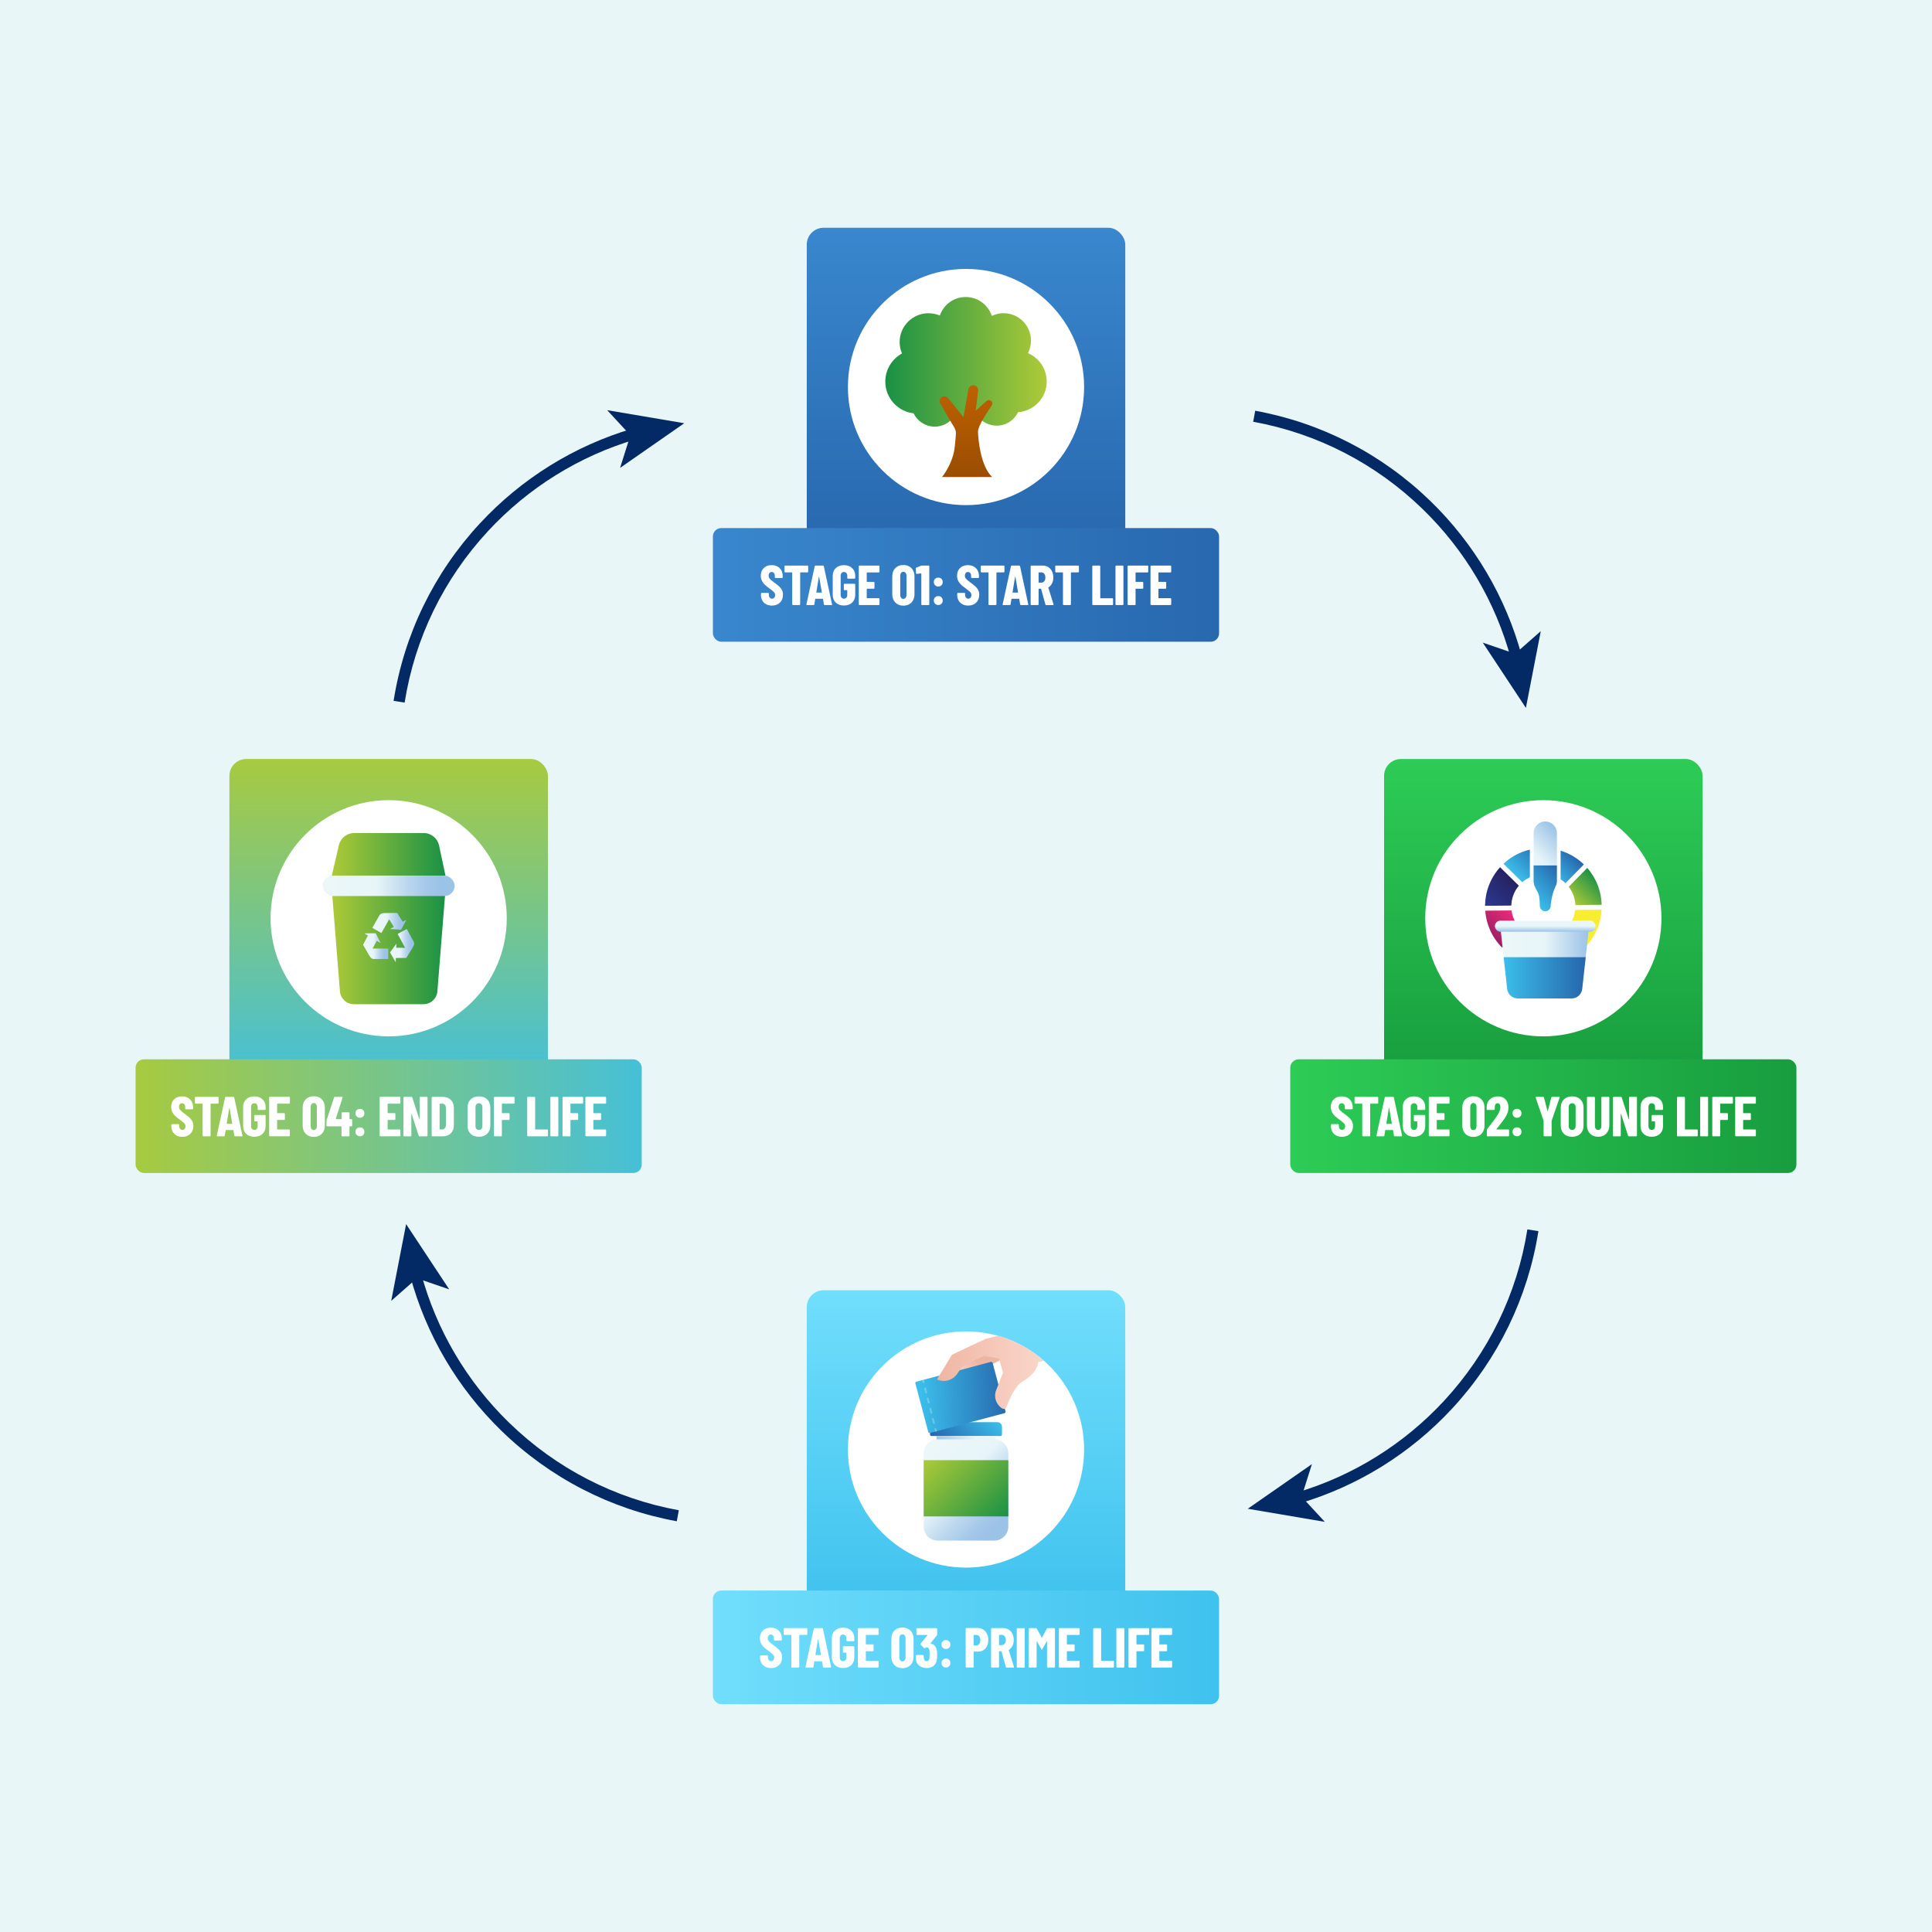 <?xml version="1.0" encoding="UTF-8"?> <svg xmlns="http://www.w3.org/2000/svg" xmlns:xlink="http://www.w3.org/1999/xlink" id="Layer_1" viewBox="0 0 651.09 651.09"><defs><style>.cls-1{opacity:.25;}.cls-1,.cls-2,.cls-3{fill:none;}.cls-4{fill:url(#linear-gradient);}.cls-5{fill:#032a64;}.cls-6{fill:#e9f6f8;}.cls-7{fill:#fff;}.cls-8{fill:url(#linear-gradient-8);}.cls-9{fill:url(#linear-gradient-9);}.cls-10{fill:url(#linear-gradient-3);}.cls-11{fill:url(#linear-gradient-4);}.cls-12{fill:url(#linear-gradient-2);}.cls-13{fill:url(#linear-gradient-6);}.cls-14{fill:url(#linear-gradient-7);}.cls-15{fill:url(#linear-gradient-5);}.cls-16{fill:url(#linear-gradient-14);}.cls-17{fill:url(#linear-gradient-18);}.cls-18{fill:url(#linear-gradient-22);}.cls-19{fill:url(#linear-gradient-20);}.cls-20{fill:url(#linear-gradient-21);}.cls-21{fill:url(#linear-gradient-23);}.cls-22{fill:url(#linear-gradient-15);}.cls-23{fill:url(#linear-gradient-19);}.cls-24{fill:url(#linear-gradient-16);}.cls-25{fill:url(#linear-gradient-17);}.cls-26{fill:url(#linear-gradient-13);}.cls-27{fill:url(#linear-gradient-12);}.cls-28{fill:url(#linear-gradient-10);}.cls-29{fill:url(#linear-gradient-11);}.cls-30{fill:url(#linear-gradient-27);}.cls-31{fill:url(#linear-gradient-24);}.cls-32{fill:url(#linear-gradient-26);}.cls-33{fill:url(#linear-gradient-35);}.cls-34{fill:url(#linear-gradient-34);}.cls-35{fill:url(#linear-gradient-36);}.cls-36{fill:url(#linear-gradient-25);}.cls-37{fill:url(#linear-gradient-28);}.cls-38{fill:url(#linear-gradient-29);}.cls-39{fill:url(#linear-gradient-33);}.cls-40{fill:url(#linear-gradient-30);}.cls-41{fill:url(#linear-gradient-32);}.cls-42{fill:url(#linear-gradient-31);}.cls-3{clip-path:url(#clippath);}</style><linearGradient id="linear-gradient" x1="325.55" y1="184.09" x2="325.55" y2="76.76" gradientUnits="userSpaceOnUse"><stop offset="0" stop-color="#2868ae"></stop><stop offset="1" stop-color="#3987ce"></stop></linearGradient><linearGradient id="linear-gradient-2" x1="240.25" y1="197.11" x2="410.84" y2="197.11" gradientUnits="userSpaceOnUse"><stop offset="0" stop-color="#3987ce"></stop><stop offset="1" stop-color="#2868ae"></stop></linearGradient><linearGradient id="linear-gradient-3" x1="298.35" y1="121.93" x2="352.74" y2="121.93" gradientUnits="userSpaceOnUse"><stop offset="0" stop-color="#199146"></stop><stop offset="1" stop-color="#aeca37"></stop></linearGradient><linearGradient id="linear-gradient-4" x1="325.55" y1="160.76" x2="325.55" y2="129.81" gradientUnits="userSpaceOnUse"><stop offset="0" stop-color="#9a4d01"></stop><stop offset="1" stop-color="#bf6101"></stop></linearGradient><linearGradient id="linear-gradient-5" x1="325.55" y1="542.16" x2="325.55" y2="434.82" gradientUnits="userSpaceOnUse"><stop offset="0" stop-color="#3fc2ee"></stop><stop offset="1" stop-color="#71defc"></stop></linearGradient><linearGradient id="linear-gradient-6" x1="240.25" y1="555.18" x2="410.84" y2="555.18" gradientUnits="userSpaceOnUse"><stop offset="0" stop-color="#71defc"></stop><stop offset="1" stop-color="#3fc2ee"></stop></linearGradient><linearGradient id="linear-gradient-7" x1="311.26" y1="487.81" x2="339.83" y2="516.38" gradientUnits="userSpaceOnUse"><stop offset="0" stop-color="#ecf7f8"></stop><stop offset=".41" stop-color="#e7f5f9"></stop><stop offset=".44" stop-color="#e1f1f7"></stop><stop offset=".64" stop-color="#bbd7ee"></stop><stop offset=".8" stop-color="#a3c7e9"></stop><stop offset=".9" stop-color="#9bc2e7"></stop></linearGradient><linearGradient id="linear-gradient-8" x1="318.61" y1="488.85" x2="332.48" y2="474.98" gradientUnits="userSpaceOnUse"><stop offset="0" stop-color="#2666ac"></stop><stop offset="1" stop-color="#3bbeea"></stop></linearGradient><linearGradient id="linear-gradient-9" x1="320.3" y1="489.75" x2="330.79" y2="479.26" gradientUnits="userSpaceOnUse"><stop offset="0" stop-color="#9bc2e7"></stop><stop offset=".64" stop-color="#e7f5f9"></stop><stop offset="1" stop-color="#ecf7f8"></stop></linearGradient><linearGradient id="linear-gradient-10" x1="313.68" y1="489.68" x2="337.41" y2="513.42" gradientUnits="userSpaceOnUse"><stop offset="0" stop-color="#aeca37"></stop><stop offset="1" stop-color="#199146"></stop></linearGradient><clipPath id="clippath"><circle class="cls-2" cx="325.55" cy="488.49" r="39.8"></circle></clipPath><linearGradient id="linear-gradient-11" x1="324.04" y1="469.64" x2="334.15" y2="454.08" gradientUnits="userSpaceOnUse"><stop offset="0" stop-color="#f9ded0"></stop><stop offset=".35" stop-color="#f7cdbf"></stop><stop offset=".64" stop-color="#efb5a3"></stop></linearGradient><linearGradient id="linear-gradient-12" x1="300.42" y1="472.65" x2="334.14" y2="472.65" gradientTransform="translate(159.14 -67.27) rotate(16.66) scale(.9 .99) skewX(3.77)" gradientUnits="userSpaceOnUse"><stop offset="0" stop-color="#3bbeea"></stop><stop offset="1" stop-color="#2666ac"></stop></linearGradient><linearGradient id="linear-gradient-13" x1="315.78" y1="458.99" x2="362.53" y2="458.99" gradientUnits="userSpaceOnUse"><stop offset="0" stop-color="#efb5a3"></stop><stop offset=".52" stop-color="#f7cdbf"></stop><stop offset="1" stop-color="#f9ded0"></stop></linearGradient><linearGradient id="linear-gradient-14" x1="520.11" y1="363.13" x2="520.11" y2="255.79" gradientUnits="userSpaceOnUse"><stop offset="0" stop-color="#189d3e"></stop><stop offset="1" stop-color="#2dcc56"></stop></linearGradient><linearGradient id="linear-gradient-15" x1="434.82" y1="376.14" x2="605.4" y2="376.14" gradientUnits="userSpaceOnUse"><stop offset="0" stop-color="#2dcc56"></stop><stop offset="1" stop-color="#189d3e"></stop></linearGradient><linearGradient id="linear-gradient-16" x1="401.63" y1="399.77" x2="412.8" y2="399.77" gradientTransform="translate(-64.98 321.13) rotate(-45.5)" gradientUnits="userSpaceOnUse"><stop offset="0" stop-color="#9e1f63"></stop><stop offset="1" stop-color="#ee2a7b"></stop></linearGradient><linearGradient id="linear-gradient-17" x1="422.1" y1="392.57" x2="434.93" y2="392.57" gradientTransform="translate(-64.98 321.13) rotate(-45.5)" xlink:href="#linear-gradient-12"></linearGradient><linearGradient id="linear-gradient-18" x1="401.68" y1="413.89" x2="413.4" y2="413.89" gradientTransform="translate(-64.98 321.13) rotate(-45.5)" gradientUnits="userSpaceOnUse"><stop offset="0" stop-color="#da1c5c"></stop><stop offset="1" stop-color="#ed1c24"></stop></linearGradient><linearGradient id="linear-gradient-19" x1="407.64" y1="392.57" x2="420.47" y2="392.57" gradientTransform="translate(-64.98 321.13) rotate(-45.5)" gradientUnits="userSpaceOnUse"><stop offset="0" stop-color="#2b3990"></stop><stop offset="1" stop-color="#262262"></stop></linearGradient><linearGradient id="linear-gradient-20" x1="408.32" y1="420.4" x2="420.47" y2="420.4" gradientTransform="translate(-64.98 321.13) rotate(-45.5)" gradientUnits="userSpaceOnUse"><stop offset="0" stop-color="#f7941d"></stop><stop offset="1" stop-color="#ef4136"></stop></linearGradient><linearGradient id="linear-gradient-21" x1="422.1" y1="420.4" x2="434.25" y2="420.4" gradientTransform="translate(-64.98 321.13) rotate(-45.5)" gradientUnits="userSpaceOnUse"><stop offset="0" stop-color="#f9ed32"></stop><stop offset="1" stop-color="#f9ed32"></stop></linearGradient><linearGradient id="linear-gradient-22" x1="429.77" y1="399.77" x2="440.94" y2="399.77" gradientTransform="translate(-64.98 321.13) rotate(-45.5)" xlink:href="#linear-gradient-12"></linearGradient><linearGradient id="linear-gradient-23" x1="429.17" y1="413.89" x2="440.89" y2="413.89" gradientTransform="translate(-64.98 321.13) rotate(-45.5)" xlink:href="#linear-gradient-10"></linearGradient><linearGradient id="linear-gradient-24" x1="454.96" y1="379.66" x2="478.04" y2="379.66" gradientTransform="translate(-77.57 352.93) rotate(-45)" gradientUnits="userSpaceOnUse"><stop offset="0" stop-color="#ecf7f8"></stop><stop offset=".5" stop-color="#e7f5f9"></stop><stop offset="1" stop-color="#9bc2e7"></stop></linearGradient><linearGradient id="linear-gradient-25" x1="454.96" y1="384.09" x2="469.18" y2="384.09" gradientTransform="translate(-77.57 352.93) rotate(-45)" xlink:href="#linear-gradient-12"></linearGradient><linearGradient id="linear-gradient-26" x1="505.74" y1="324.56" x2="535.37" y2="324.56" gradientTransform="matrix(1,0,0,1,0,0)" xlink:href="#linear-gradient-24"></linearGradient><linearGradient id="linear-gradient-27" x1="520.75" y1="314" x2="520.75" y2="310.27" gradientUnits="userSpaceOnUse"><stop offset="0" stop-color="#9bc2e7"></stop><stop offset=".5" stop-color="#e7f5f9"></stop><stop offset="1" stop-color="#ecf7f8"></stop></linearGradient><linearGradient id="linear-gradient-28" x1="506.74" y1="329.53" x2="534.38" y2="329.53" gradientTransform="matrix(1,0,0,1,0,0)" xlink:href="#linear-gradient-12"></linearGradient><linearGradient id="linear-gradient-29" x1="130.98" y1="363.13" x2="130.98" y2="255.79" gradientUnits="userSpaceOnUse"><stop offset="0" stop-color="#46c0d7"></stop><stop offset="1" stop-color="#a7ca40"></stop></linearGradient><linearGradient id="linear-gradient-30" x1="45.69" y1="376.14" x2="216.27" y2="376.14" gradientUnits="userSpaceOnUse"><stop offset="0" stop-color="#a7ca40"></stop><stop offset="1" stop-color="#46c0d7"></stop></linearGradient><linearGradient id="linear-gradient-31" x1="111.82" y1="287.9" x2="150.13" y2="287.9" xlink:href="#linear-gradient-10"></linearGradient><linearGradient id="linear-gradient-32" x1="111.85" y1="319.29" x2="150.1" y2="319.29" xlink:href="#linear-gradient-10"></linearGradient><linearGradient id="linear-gradient-33" x1="108.74" y1="298.52" x2="153.22" y2="298.52" xlink:href="#linear-gradient-7"></linearGradient><linearGradient id="linear-gradient-34" x1="131.44" y1="318.66" x2="139.58" y2="318.66" xlink:href="#linear-gradient-7"></linearGradient><linearGradient id="linear-gradient-35" x1="122.38" y1="318.85" x2="130.83" y2="318.85" xlink:href="#linear-gradient-7"></linearGradient><linearGradient id="linear-gradient-36" x1="125.47" y1="311.04" x2="136.92" y2="311.04" xlink:href="#linear-gradient-7"></linearGradient></defs><rect class="cls-6" width="651.09" height="651.09"></rect><rect class="cls-4" x="271.88" y="76.76" width="107.34" height="107.34" rx="5.67" ry="5.67"></rect><circle class="cls-7" cx="325.55" cy="130.43" r="39.8"></circle><rect class="cls-12" x="240.25" y="177.96" width="170.58" height="38.31" rx="2.83" ry="2.83"></rect><path class="cls-7" d="m258.2,203.62c-.56-.29-.99-.7-1.29-1.23-.3-.53-.46-1.13-.46-1.81v-.55c0-.06.02-.12.07-.16.04-.04.1-.07.16-.07h2.19c.06,0,.12.02.16.07s.07.1.07.16v.42c0,.39.1.71.3.95.2.24.46.36.76.36s.56-.11.76-.34c.2-.23.3-.53.3-.89s-.13-.71-.38-.98c-.25-.27-.75-.67-1.48-1.21-.63-.46-1.15-.86-1.54-1.22-.39-.35-.73-.79-1.01-1.31s-.42-1.12-.42-1.81c0-1.08.34-1.94,1.01-2.58.67-.65,1.56-.97,2.66-.97s2.01.34,2.69,1.01c.68.67,1.02,1.55,1.02,2.64v.46c0,.06-.02.12-.07.16-.04.04-.1.07-.16.07h-2.19c-.06,0-.12-.02-.16-.07-.04-.04-.07-.1-.07-.16v-.51c0-.39-.1-.71-.29-.94s-.45-.35-.77-.35-.55.11-.74.33c-.19.22-.29.53-.29.92s.12.72.36,1.01c.24.29.72.7,1.43,1.22.79.58,1.38,1.05,1.78,1.42.4.36.71.76.93,1.2.22.44.33.96.33,1.57,0,1.12-.34,2-1.03,2.66-.68.66-1.58.99-2.7.99-.73,0-1.38-.15-1.94-.44Z"></path><path class="cls-7" d="m272.29,190.67s.07.1.07.16v1.84c0,.06-.02.12-.07.16-.04.04-.1.07-.16.07h-2.38c-.06,0-.09.03-.09.09v10.68c0,.06-.02.12-.07.16s-.1.07-.16.07h-2.22c-.06,0-.12-.02-.16-.07-.04-.04-.07-.1-.07-.16v-10.68c0-.06-.03-.09-.09-.09h-2.28c-.06,0-.12-.02-.16-.07-.04-.04-.07-.1-.07-.16v-1.84c0-.06.02-.12.07-.16.04-.04.1-.07.16-.07h7.52c.06,0,.12.02.16.07Z"></path><path class="cls-7" d="m277.66,203.7l-.3-1.82c0-.06-.04-.09-.11-.09h-2.41c-.08,0-.11.03-.11.09l-.3,1.82c-.01.14-.09.21-.25.21h-2.22c-.17,0-.23-.08-.19-.25l2.79-12.84c.03-.14.11-.21.25-.21h2.57c.14,0,.22.07.25.21l2.77,12.84.02.08c0,.11-.07.17-.21.17h-2.28c-.15,0-.23-.07-.25-.21Zm-2.49-3.99h1.71c.06,0,.09-.03.08-.09l-.89-5.19s-.03-.06-.06-.06c-.03,0-.04.02-.06.06l-.85,5.19c0,.06.02.09.08.09Z"></path><path class="cls-7" d="m281.67,203.08c-.69-.65-1.04-1.52-1.04-2.61v-6.42c0-1.09.34-1.96,1.04-2.61s1.61-.98,2.75-.98,2.06.33,2.75.99c.7.66,1.04,1.53,1.04,2.62v.72c0,.06-.02.12-.07.16-.04.04-.1.07-.16.07h-2.22c-.06,0-.12-.02-.16-.07s-.07-.1-.07-.16v-.76c0-.38-.1-.69-.3-.92-.2-.23-.48-.35-.82-.35s-.6.12-.8.35c-.2.23-.3.54-.3.92v6.46c0,.38.1.69.3.92.2.23.47.35.8.35s.61-.12.82-.35c.2-.23.3-.54.3-.92v-1.52c0-.06-.03-.09-.09-.09h-.84c-.06,0-.12-.02-.16-.07s-.07-.1-.07-.16v-1.69c0-.06.02-.12.07-.16s.1-.07.16-.07h3.38c.06,0,.12.02.16.07.04.04.07.1.07.16v3.51c0,1.09-.35,1.96-1.04,2.61-.7.65-1.61.98-2.75.98s-2.05-.33-2.75-.98Z"></path><path class="cls-7" d="m296.32,192.84s-.1.07-.16.07h-3.97c-.06,0-.1.03-.1.09v3c0,.06.03.1.1.1h2.28c.06,0,.12.02.16.07s.07.1.07.16v1.84c0,.06-.02.12-.07.16-.04.04-.1.07-.16.07h-2.28c-.06,0-.1.03-.1.09v3.02c0,.06.03.09.1.09h3.97c.06,0,.12.02.16.07s.07.1.07.16v1.84c0,.06-.02.12-.07.16-.04.04-.1.07-.16.07h-6.52c-.06,0-.12-.02-.16-.07-.04-.04-.07-.1-.07-.16v-12.84c0-.06.02-.12.07-.16s.1-.07.16-.07h6.52c.06,0,.12.02.16.07.04.04.07.1.07.16v1.84c0,.06-.02.12-.07.16Z"></path><path class="cls-7" d="m301.73,203.06c-.68-.7-1.03-1.63-1.03-2.78v-6.04c0-1.15.34-2.08,1.03-2.78.68-.7,1.58-1.05,2.7-1.05.73,0,1.39.16,1.96.47.57.32,1.01.77,1.32,1.35.31.58.47,1.25.47,2.01v6.04c0,.76-.16,1.43-.47,2.01-.31.58-.75,1.03-1.32,1.35s-1.22.47-1.96.47c-1.11,0-2.01-.35-2.7-1.05Zm3.47-1.62c.2-.25.29-.59.29-1.01v-6.35c0-.42-.1-.75-.29-1.01-.2-.25-.45-.38-.77-.38s-.57.13-.76.38c-.19.25-.29.59-.29,1.01v6.35c0,.42.09.75.29,1.01.19.25.44.38.76.38s.57-.13.77-.38Z"></path><path class="cls-7" d="m310.64,190.61h2.3c.06,0,.12.02.16.07.04.04.07.1.07.16v12.84c0,.06-.02.12-.07.16s-.1.07-.16.07h-2.22c-.06,0-.12-.02-.16-.07-.04-.04-.07-.1-.07-.16v-10.37c0-.05-.03-.08-.09-.08l-1.46.17h-.04c-.14,0-.21-.07-.21-.21l-.06-1.63c0-.13.06-.22.17-.27l1.56-.63c.1-.04.2-.06.28-.06Z"></path><path class="cls-7" d="m315.13,197.23c-.29-.29-.43-.64-.43-1.07s.14-.8.42-1.08c.28-.28.64-.42,1.08-.42s.8.14,1.08.42c.28.28.42.64.42,1.08s-.14.79-.43,1.07c-.29.29-.64.43-1.07.43s-.79-.14-1.07-.43Zm0,6.23c-.29-.29-.43-.64-.43-1.07s.14-.8.42-1.08.64-.42,1.08-.42.8.14,1.08.42c.28.28.42.64.42,1.08s-.14.79-.43,1.07c-.29.29-.64.43-1.07.43s-.79-.14-1.07-.43Z"></path><path class="cls-7" d="m324.34,203.62c-.56-.29-.99-.7-1.29-1.23-.3-.53-.46-1.13-.46-1.81v-.55c0-.06.02-.12.07-.16.04-.04.1-.07.16-.07h2.19c.06,0,.12.02.16.07s.07.1.07.16v.42c0,.39.1.71.3.95.2.24.46.36.76.36s.56-.11.76-.34c.2-.23.3-.53.3-.89s-.13-.71-.38-.98c-.25-.27-.75-.67-1.48-1.21-.63-.46-1.15-.86-1.54-1.22-.39-.35-.73-.79-1.01-1.31s-.42-1.12-.42-1.81c0-1.08.34-1.94,1.01-2.58.67-.65,1.56-.97,2.66-.97s2.01.34,2.69,1.01c.68.67,1.02,1.55,1.02,2.64v.46c0,.06-.02.12-.07.16-.04.04-.1.07-.16.07h-2.19c-.06,0-.12-.02-.16-.07-.04-.04-.07-.1-.07-.16v-.51c0-.39-.1-.71-.29-.94s-.45-.35-.77-.35-.55.11-.74.33c-.19.22-.29.53-.29.92s.12.72.36,1.01c.24.29.72.7,1.43,1.22.79.58,1.38,1.05,1.78,1.42.4.36.71.76.93,1.2.22.44.33.96.33,1.57,0,1.12-.34,2-1.03,2.66-.68.66-1.58.99-2.7.99-.73,0-1.38-.15-1.94-.44Z"></path><path class="cls-7" d="m338.43,190.67s.07.1.07.16v1.84c0,.06-.02.12-.07.16-.04.04-.1.07-.16.07h-2.38c-.06,0-.09.03-.09.09v10.68c0,.06-.02.12-.07.16s-.1.07-.16.07h-2.22c-.06,0-.12-.02-.16-.07-.04-.04-.07-.1-.07-.16v-10.68c0-.06-.03-.09-.09-.09h-2.28c-.06,0-.12-.02-.16-.07-.04-.04-.07-.1-.07-.16v-1.84c0-.06.02-.12.07-.16.04-.04.1-.07.16-.07h7.52c.06,0,.12.02.16.07Z"></path><path class="cls-7" d="m343.79,203.7l-.3-1.82c0-.06-.04-.09-.11-.09h-2.41c-.08,0-.11.03-.11.09l-.3,1.82c-.01.14-.09.21-.25.21h-2.22c-.17,0-.23-.08-.19-.25l2.79-12.84c.03-.14.11-.21.25-.21h2.57c.14,0,.22.07.25.21l2.77,12.84.02.08c0,.11-.07.17-.21.17h-2.28c-.15,0-.23-.07-.25-.21Zm-2.49-3.99h1.71c.06,0,.09-.03.08-.09l-.89-5.19s-.03-.06-.06-.06c-.03,0-.04.02-.06.06l-.85,5.19c0,.06.02.09.08.09Z"></path><path class="cls-7" d="m352.31,203.72l-1.46-5.24c-.03-.05-.06-.08-.09-.08h-.65c-.06,0-.1.03-.1.09v5.19c0,.06-.02.12-.07.16-.04.04-.1.07-.16.07h-2.22c-.06,0-.12-.02-.16-.07-.04-.04-.07-.1-.07-.16v-12.84c0-.06.02-.12.07-.16s.1-.07.16-.07h3.84c.7,0,1.32.17,1.86.5.54.34.97.81,1.26,1.42.3.61.45,1.3.45,2.09s-.14,1.41-.43,1.98c-.29.57-.68,1.01-1.19,1.33-.03.01-.04.03-.06.05s-.01.04,0,.07l1.75,5.61.02.08c0,.13-.07.19-.21.19h-2.28c-.14,0-.23-.06-.27-.19Zm-2.3-10.72v3.25c0,.06.03.1.1.1h.85c.39,0,.71-.16.96-.47s.37-.73.37-1.25-.12-.95-.37-1.26-.57-.47-.96-.47h-.85c-.06,0-.1.03-.1.09Z"></path><path class="cls-7" d="m363.53,190.67s.07.1.07.16v1.84c0,.06-.02.12-.07.16-.04.04-.1.07-.16.07h-2.38c-.06,0-.09.03-.09.09v10.68c0,.06-.02.12-.07.16s-.1.07-.16.07h-2.22c-.06,0-.12-.02-.16-.07-.04-.04-.07-.1-.07-.16v-10.68c0-.06-.03-.09-.09-.09h-2.28c-.06,0-.12-.02-.16-.07-.04-.04-.07-.1-.07-.16v-1.84c0-.06.02-.12.07-.16.04-.04.1-.07.16-.07h7.52c.06,0,.12.02.16.07Z"></path><path class="cls-7" d="m368.18,203.84s-.07-.1-.07-.16v-12.84c0-.06.02-.12.07-.16s.1-.07.16-.07h2.22c.06,0,.12.02.16.07.04.04.07.1.07.16v10.68c0,.06.03.09.1.09h3.99c.06,0,.12.02.16.07.04.04.07.1.07.16v1.84c0,.06-.02.12-.07.16s-.1.07-.16.07h-6.54c-.06,0-.12-.02-.16-.07Z"></path><path class="cls-7" d="m375.99,203.84s-.07-.1-.07-.16v-12.84c0-.06.02-.12.07-.16s.1-.07.16-.07h2.22c.06,0,.12.02.16.07.04.04.07.1.07.16v12.84c0,.06-.02.12-.07.16-.04.04-.1.07-.16.07h-2.22c-.06,0-.12-.02-.16-.07Z"></path><path class="cls-7" d="m386.9,192.84s-.1.07-.16.07h-3.95c-.06,0-.1.03-.1.09v3c0,.06.03.1.1.1h2.26c.06,0,.12.02.16.07.04.04.07.1.07.16v1.84c0,.06-.02.12-.07.16s-.1.07-.16.07h-2.26c-.06,0-.1.03-.1.09v5.19c0,.06-.02.12-.07.16-.04.04-.1.07-.16.07h-2.22c-.06,0-.12-.02-.16-.07-.04-.04-.07-.1-.07-.16v-12.84c0-.06.02-.12.07-.16s.1-.07.16-.07h6.5c.06,0,.12.02.16.07.04.04.07.1.07.16v1.84c0,.06-.02.12-.07.16Z"></path><path class="cls-7" d="m394.63,192.84s-.1.07-.16.07h-3.97c-.06,0-.1.03-.1.09v3c0,.06.03.1.1.1h2.28c.06,0,.12.02.16.07s.07.1.07.16v1.84c0,.06-.02.12-.07.16-.04.04-.1.07-.16.07h-2.28c-.06,0-.1.03-.1.09v3.02c0,.06.03.09.1.09h3.97c.06,0,.12.02.16.07s.07.1.07.16v1.84c0,.06-.02.12-.07.16-.04.04-.1.07-.16.07h-6.52c-.06,0-.12-.02-.16-.07-.04-.04-.07-.1-.07-.16v-12.84c0-.06.02-.12.07-.16s.1-.07.16-.07h6.52c.06,0,.12.02.16.07.04.04.07.1.07.16v1.84c0,.06-.02.12-.07.16Z"></path><path class="cls-10" d="m352.74,128.56c0-4.29-2.6-7.97-6.31-9.55.65-1.27,1.02-2.7,1.02-4.22,0-5.11-4.14-9.24-9.24-9.24-1.42,0-2.77.33-3.97.91-1.21-3.69-4.68-6.36-8.78-6.36s-7.49,2.61-8.73,6.24c-1.17-.5-2.47-.78-3.83-.78-5.37,0-9.72,4.35-9.72,9.72,0,1.37.29,2.67.8,3.85-3.36,1.82-5.63,5.38-5.63,9.47,0,5.53,4.17,10.08,9.53,10.69,1.28,2.65,3.99,4.49,7.14,4.49,2.72,0,5.11-1.37,6.54-3.45l1.68,1.65,6.51-1.42c1.47,1.76,3.68,2.89,6.15,2.89,3.18,0,5.92-1.86,7.2-4.55,5.39-.38,9.65-4.86,9.65-10.34Z"></path><path class="cls-11" d="m334.37,160.76h-16.91s3.8-4.53,4.33-10.51.79-4.44-1.59-8.51c-1.43-2.45-2.61-4.51-3.33-5.77-.42-.74-.19-1.68.51-2.14h0c.69-.46,1.62-.31,2.15.34l5.16,6.41,1.67-9.41c.16-.88.98-1.47,1.87-1.34h0c.88.13,1.5.94,1.39,1.83l-.81,6.76,3.66-3.3c.4-.36.98-.4,1.42-.1h0c.54.36.68,1.09.31,1.63-1.43,2.08-4.65,6.96-4.61,8.81.05,2.38.79,11.5,4.76,15.31Z"></path><rect class="cls-15" x="271.88" y="434.82" width="107.34" height="107.34" rx="5.67" ry="5.67"></rect><circle class="cls-7" cx="325.55" cy="488.49" r="39.8"></circle><rect class="cls-13" x="240.25" y="536.02" width="170.58" height="38.31" rx="2.83" ry="2.83"></rect><path class="cls-7" d="m257.9,561.69c-.56-.29-.99-.7-1.29-1.23-.3-.53-.46-1.13-.46-1.81v-.55c0-.06.02-.12.07-.16.04-.04.1-.07.16-.07h2.19c.06,0,.12.02.16.07s.07.1.07.16v.42c0,.39.1.71.3.95.2.24.46.36.76.36s.56-.11.76-.34c.2-.23.3-.53.3-.89s-.13-.71-.38-.98c-.25-.27-.75-.67-1.48-1.21-.63-.46-1.15-.86-1.54-1.22-.39-.35-.73-.79-1.01-1.31s-.42-1.12-.42-1.81c0-1.08.34-1.94,1.01-2.58.67-.65,1.56-.97,2.66-.97s2.01.34,2.69,1.01c.68.67,1.02,1.55,1.02,2.64v.46c0,.06-.02.12-.07.16-.04.04-.1.07-.16.07h-2.19c-.06,0-.12-.02-.16-.07-.04-.04-.07-.1-.07-.16v-.51c0-.39-.1-.71-.29-.94s-.45-.35-.77-.35-.55.11-.74.33c-.19.22-.29.53-.29.92s.12.72.36,1.01c.24.29.72.7,1.43,1.22.79.58,1.38,1.05,1.78,1.42.4.36.71.76.93,1.2.22.44.33.96.33,1.57,0,1.12-.34,2-1.03,2.66-.68.66-1.58.99-2.7.99-.73,0-1.38-.15-1.94-.44Z"></path><path class="cls-7" d="m271.99,548.74s.07.1.07.16v1.84c0,.06-.02.12-.07.16-.04.04-.1.07-.16.07h-2.38c-.06,0-.09.03-.09.09v10.68c0,.06-.02.12-.07.16s-.1.07-.16.07h-2.22c-.06,0-.12-.02-.16-.07-.04-.04-.07-.1-.07-.16v-10.68c0-.06-.03-.09-.09-.09h-2.28c-.06,0-.12-.02-.16-.07-.04-.04-.07-.1-.07-.16v-1.84c0-.06.02-.12.07-.16.04-.04.1-.07.16-.07h7.52c.06,0,.12.02.16.07Z"></path><path class="cls-7" d="m277.35,561.76l-.3-1.82c0-.06-.04-.09-.11-.09h-2.41c-.08,0-.11.03-.11.09l-.3,1.82c-.01.14-.09.21-.25.21h-2.22c-.17,0-.23-.08-.19-.25l2.79-12.84c.03-.14.11-.21.25-.21h2.57c.14,0,.22.07.25.21l2.77,12.84.02.08c0,.11-.07.17-.21.17h-2.28c-.15,0-.23-.07-.25-.21Zm-2.49-3.99h1.71c.06,0,.09-.03.08-.09l-.89-5.19s-.03-.06-.06-.06c-.03,0-.04.02-.06.06l-.85,5.19c0,.06.02.09.08.09Z"></path><path class="cls-7" d="m281.37,561.15c-.69-.65-1.04-1.52-1.04-2.61v-6.42c0-1.09.34-1.96,1.04-2.61s1.61-.98,2.75-.98,2.06.33,2.75.99c.7.66,1.04,1.53,1.04,2.62v.72c0,.06-.02.12-.07.16-.04.04-.1.07-.16.07h-2.22c-.06,0-.12-.02-.16-.07s-.07-.1-.07-.16v-.76c0-.38-.1-.69-.3-.92-.2-.23-.48-.35-.82-.35s-.6.12-.8.35c-.2.23-.3.54-.3.92v6.46c0,.38.1.69.3.92.2.23.47.35.8.35s.61-.12.82-.35c.2-.23.3-.54.3-.92v-1.52c0-.06-.03-.09-.09-.09h-.84c-.06,0-.12-.02-.16-.07s-.07-.1-.07-.16v-1.69c0-.06.02-.12.07-.16s.1-.07.16-.07h3.38c.06,0,.12.02.16.07.04.04.07.1.07.16v3.51c0,1.09-.35,1.96-1.04,2.61-.7.65-1.61.98-2.75.98s-2.05-.33-2.75-.98Z"></path><path class="cls-7" d="m296.02,550.91s-.1.07-.16.07h-3.97c-.06,0-.1.03-.1.09v3c0,.06.03.1.1.1h2.28c.06,0,.12.02.16.07s.07.1.07.16v1.84c0,.06-.02.12-.07.16-.04.04-.1.07-.16.07h-2.28c-.06,0-.1.03-.1.09v3.02c0,.06.03.09.1.09h3.97c.06,0,.12.02.16.07s.07.1.07.16v1.84c0,.06-.02.12-.07.16-.04.04-.1.07-.16.07h-6.52c-.06,0-.12-.02-.16-.07-.04-.04-.07-.1-.07-.16v-12.84c0-.06.02-.12.07-.16s.1-.07.16-.07h6.52c.06,0,.12.02.16.07.04.04.07.1.07.16v1.84c0,.06-.02.12-.07.16Z"></path><path class="cls-7" d="m301.42,561.13c-.68-.7-1.03-1.63-1.03-2.78v-6.04c0-1.15.34-2.08,1.03-2.78.68-.7,1.58-1.05,2.7-1.05.73,0,1.39.16,1.96.47.57.32,1.01.77,1.32,1.35.31.58.47,1.25.47,2.01v6.04c0,.76-.16,1.43-.47,2.01-.31.58-.75,1.03-1.32,1.35s-1.22.47-1.96.47c-1.11,0-2.01-.35-2.7-1.05Zm3.47-1.62c.2-.25.29-.59.29-1.01v-6.35c0-.42-.1-.75-.29-1.01-.2-.25-.45-.38-.77-.38s-.57.13-.76.38c-.19.25-.29.59-.29,1.01v6.35c0,.42.09.75.29,1.01.19.25.44.38.76.38s.57-.13.77-.38Z"></path><path class="cls-7" d="m315.83,557.76c0,.56-.03,1.03-.08,1.42-.1.91-.45,1.63-1.05,2.16-.6.53-1.41.79-2.42.79s-1.91-.28-2.57-.84c-.66-.56-1.01-1.3-1.06-2.22-.04-.34-.06-.71-.06-1.1,0-.15.08-.23.23-.23h2.22c.15,0,.23.08.23.23,0,.29.02.56.06.82.04.33.14.59.3.77.17.18.38.28.65.28s.46-.09.63-.27c.16-.18.27-.42.32-.72.04-.44.06-.9.06-1.37,0-.6-.03-1.06-.09-1.41-.05-.29-.16-.52-.31-.67-.16-.16-.36-.24-.6-.24-.19,0-.38.08-.57.25-.08.05-.13.08-.15.08-.05,0-.11-.03-.17-.09l-1.14-1.16c-.05-.05-.08-.11-.08-.17,0-.05.02-.1.06-.15l2.3-2.83s.03-.05.02-.08c-.01-.02-.04-.04-.08-.04h-3.42c-.06,0-.12-.02-.16-.07-.04-.04-.07-.1-.07-.16v-1.82c0-.06.02-.12.07-.16.04-.04.1-.07.16-.07h6.54c.06,0,.12.02.16.07.04.04.07.1.07.16v1.9c0,.1-.03.2-.1.29l-2.13,2.68s-.02.05-.02.08.01.04.04.04c.56.05,1.03.3,1.42.76.39.46.62,1.03.71,1.71.06.48.09.95.09,1.41Z"></path><path class="cls-7" d="m317.72,555.29c-.29-.29-.43-.64-.43-1.07s.14-.8.42-1.08c.28-.28.64-.42,1.08-.42s.8.14,1.08.42c.28.28.42.64.42,1.08s-.14.79-.43,1.07c-.29.29-.64.43-1.07.43s-.79-.14-1.07-.43Zm0,6.23c-.29-.29-.43-.64-.43-1.07s.14-.8.42-1.08.64-.42,1.08-.42.8.14,1.08.42c.28.28.42.64.42,1.08s-.14.79-.43,1.07c-.29.29-.64.43-1.07.43s-.79-.14-1.07-.43Z"></path><path class="cls-7" d="m331.35,549.17c.54.34.97.82,1.26,1.43.3.61.45,1.31.45,2.1,0,1.18-.32,2.12-.95,2.83-.63.71-1.46,1.06-2.49,1.06h-1.42c-.06,0-.09.03-.09.09v5.05c0,.06-.02.12-.07.16s-.1.07-.16.07h-2.22c-.06,0-.12-.02-.16-.07-.04-.04-.07-.1-.07-.16v-12.86c0-.06.02-.12.07-.16s.1-.07.16-.07h3.84c.7,0,1.32.17,1.86.51Zm-1.34,4.87c.25-.31.37-.74.37-1.28s-.12-.99-.37-1.31c-.25-.32-.57-.47-.98-.47h-.84c-.06,0-.09.03-.09.09v3.34c0,.06.03.09.09.09h.84c.41,0,.73-.16.98-.47Z"></path><path class="cls-7" d="m338.97,561.78l-1.46-5.24c-.03-.05-.06-.08-.09-.08h-.65c-.06,0-.1.03-.1.09v5.19c0,.06-.02.12-.07.16-.04.04-.1.07-.16.07h-2.22c-.06,0-.12-.02-.16-.07-.04-.04-.07-.1-.07-.16v-12.84c0-.06.02-.12.07-.16s.1-.07.16-.07h3.84c.7,0,1.32.17,1.86.5.54.34.97.81,1.26,1.42.3.61.45,1.3.45,2.09s-.14,1.41-.43,1.98c-.29.57-.68,1.01-1.19,1.33-.03.01-.04.03-.06.05s-.01.04,0,.07l1.75,5.61.02.08c0,.13-.07.19-.21.19h-2.28c-.14,0-.23-.06-.27-.19Zm-2.3-10.72v3.25c0,.06.03.1.1.1h.85c.39,0,.71-.16.96-.47s.37-.73.37-1.25-.12-.95-.37-1.26-.57-.47-.96-.47h-.85c-.06,0-.1.03-.1.09Z"></path><path class="cls-7" d="m342.72,561.91s-.07-.1-.07-.16v-12.84c0-.06.02-.12.07-.16s.1-.07.16-.07h2.22c.06,0,.12.02.16.07.04.04.07.1.07.16v12.84c0,.06-.02.12-.07.16-.04.04-.1.07-.16.07h-2.22c-.06,0-.12-.02-.16-.07Z"></path><path class="cls-7" d="m353.1,548.67h2.2c.06,0,.12.02.16.07.04.04.07.1.07.16v12.84c0,.06-.02.12-.07.16s-.1.07-.16.07h-2.22c-.06,0-.12-.02-.16-.07-.04-.04-.07-.1-.07-.16v-8.53c0-.05-.01-.08-.04-.08s-.05.02-.08.06l-1.48,2.62c-.06.1-.11.15-.15.15s-.09-.05-.15-.15l-1.48-2.62s-.05-.06-.08-.06-.04.03-.04.08v8.53c0,.06-.02.12-.07.16s-.1.07-.16.07h-2.22c-.06,0-.12-.02-.16-.07-.04-.04-.07-.1-.07-.16v-12.84c0-.06.02-.12.07-.16.04-.04.1-.07.16-.07h2.19c.13,0,.22.05.28.15l1.69,3.02c.04.05.08.05.11,0l1.63-3.02c.05-.1.15-.15.29-.15Z"></path><path class="cls-7" d="m363.77,550.91s-.1.07-.16.07h-3.97c-.06,0-.1.03-.1.09v3c0,.06.03.1.1.1h2.28c.06,0,.12.02.16.07s.07.1.07.16v1.84c0,.06-.02.12-.07.16-.04.04-.1.07-.16.07h-2.28c-.06,0-.1.03-.1.09v3.02c0,.06.03.09.1.09h3.97c.06,0,.12.02.16.07s.07.1.07.16v1.84c0,.06-.02.12-.07.16-.04.04-.1.07-.16.07h-6.52c-.06,0-.12-.02-.16-.07-.04-.04-.07-.1-.07-.16v-12.84c0-.06.02-.12.07-.16s.1-.07.16-.07h6.52c.06,0,.12.02.16.07.04.04.07.1.07.16v1.84c0,.06-.02.12-.07.16Z"></path><path class="cls-7" d="m368.48,561.91s-.07-.1-.07-.16v-12.84c0-.06.02-.12.07-.16s.1-.07.16-.07h2.22c.06,0,.12.02.16.07.04.04.07.1.07.16v10.68c0,.06.03.09.1.09h3.99c.06,0,.12.02.16.07.04.04.07.1.07.16v1.84c0,.06-.02.12-.07.16s-.1.07-.16.07h-6.54c-.06,0-.12-.02-.16-.07Z"></path><path class="cls-7" d="m376.29,561.91s-.07-.1-.07-.16v-12.84c0-.06.02-.12.07-.16s.1-.07.16-.07h2.22c.06,0,.12.02.16.07.04.04.07.1.07.16v12.84c0,.06-.02.12-.07.16-.04.04-.1.07-.16.07h-2.22c-.06,0-.12-.02-.16-.07Z"></path><path class="cls-7" d="m387.2,550.91s-.1.07-.16.07h-3.95c-.06,0-.1.03-.1.09v3c0,.06.03.1.1.1h2.26c.06,0,.12.02.16.07.04.04.07.1.07.16v1.84c0,.06-.02.12-.07.16s-.1.07-.16.07h-2.26c-.06,0-.1.03-.1.09v5.19c0,.06-.02.12-.07.16-.04.04-.1.07-.16.07h-2.22c-.06,0-.12-.02-.16-.07-.04-.04-.07-.1-.07-.16v-12.84c0-.06.02-.12.07-.16s.1-.07.16-.07h6.5c.06,0,.12.02.16.07.04.04.07.1.07.16v1.84c0,.06-.02.12-.07.16Z"></path><path class="cls-7" d="m394.93,550.91s-.1.07-.16.07h-3.97c-.06,0-.1.03-.1.09v3c0,.06.03.1.1.1h2.28c.06,0,.12.02.16.07s.07.1.07.16v1.84c0,.06-.02.12-.07.16-.04.04-.1.07-.16.07h-2.28c-.06,0-.1.03-.1.09v3.02c0,.06.03.09.1.09h3.97c.06,0,.12.02.16.07s.07.1.07.16v1.84c0,.06-.02.12-.07.16-.04.04-.1.07-.16.07h-6.52c-.06,0-.12-.02-.16-.07-.04-.04-.07-.1-.07-.16v-12.84c0-.06.02-.12.07-.16s.1-.07.16-.07h6.52c.06,0,.12.02.16.07.04.04.07.1.07.16v1.84c0,.06-.02.12-.07.16Z"></path><path class="cls-14" d="m335.46,485.02v-1.22h-19.83v1.22c-2.43.21-4.35,2.25-4.35,4.74v24.68c0,2.63,2.13,4.75,4.75,4.75h19.02c2.63,0,4.75-2.13,4.75-4.75v-24.68c0-2.49-1.91-4.53-4.35-4.74Z"></path><path class="cls-8" d="m314.95,479.27h21.18c.85,0,1.54.69,1.54,1.54v2.63c0,.28-.23.51-.51.51h-23.24c-.28,0-.51-.23-.51-.51v-2.63c0-.85.69-1.54,1.54-1.54Z"></path><rect class="cls-9" x="315.6" y="483.95" width="19.88" height="1.11"></rect><rect class="cls-28" x="311.28" y="492.08" width="28.52" height="18.95"></rect><g class="cls-3"><path class="cls-29" d="m320.35,467.25l3.34-6.64,8.15-4.95,6.68,1.25-.85,1.19-8.97,4.48-2.1,3.55c-1.17,1.98-3.72,2.62-5.69,1.44l-.55-.33Z"></path><rect class="cls-27" x="310.17" y="462.02" width="26.94" height="17.88" rx=".48" ry=".48" transform="translate(-109.99 98.8) rotate(-14.87)"></rect><path class="cls-26" d="m336.67,457.82l-5.06-.93-7.22,3.49-1.87,2.67c-1.51,2.16-4.36,2.92-6.75,1.81h0s5.06-8.32,5.06-8.32l11.24-5.3,30.46-8.02-9.15,14.84-3.49.99s0,3.54-5.47,6.64c-2.34,1.33-4.38,6.18-5.23,8.44-.22.6-.94.84-1.48.5h0c-2.05-1.3-2.89-3.87-2.01-6.13l2.31-5.89-1.34-4.77Z"></path><g class="cls-1"><line class="cls-7" x1="311.1" y1="465.2" x2="315.41" y2="482.24"></line><path class="cls-7" d="m311.25,466.15c-.15,0-.28-.1-.31-.25l-.16-.63c-.04-.17.06-.35.23-.39.17-.05.35.06.39.23l.16.63c.04.17-.06.35-.23.39-.03,0-.05.01-.08.01Z"></path><path class="cls-7" d="m314.73,479.88c-.15,0-.28-.1-.31-.24l-.35-1.37c-.04-.17.06-.35.23-.39.17-.05.35.06.39.23l.35,1.37c.04.17-.06.35-.23.39-.03,0-.05.01-.08.01Zm-.87-3.43c-.15,0-.28-.1-.31-.25l-.35-1.37c-.04-.17.06-.35.23-.39.17-.04.35.06.39.23l.35,1.37c.04.17-.06.35-.23.39-.03,0-.05.01-.08.01Zm-.87-3.43c-.15,0-.28-.1-.31-.24l-.35-1.37c-.04-.17.06-.35.23-.39.17-.05.35.06.39.23l.35,1.37c.04.17-.06.35-.23.39-.03,0-.05.01-.08.01Zm-.87-3.43c-.15,0-.28-.1-.31-.24l-.35-1.37c-.04-.17.06-.35.23-.39.17-.05.35.06.39.23l.35,1.37c.04.17-.06.35-.23.39-.03,0-.05.01-.08.01Z"></path><path class="cls-7" d="m315.41,482.56c-.14,0-.28-.1-.31-.24l-.16-.63c-.04-.17.06-.35.23-.39.17-.05.35.06.39.23l.16.63c.04.17-.06.35-.23.39-.03,0-.05.01-.08.01Z"></path></g></g><rect class="cls-16" x="466.44" y="255.79" width="107.34" height="107.34" rx="5.67" ry="5.67"></rect><circle class="cls-7" cx="520.11" cy="309.46" r="39.8"></circle><rect class="cls-22" x="434.82" y="356.99" width="170.58" height="38.31" rx="2.83" ry="2.83"></rect><path class="cls-7" d="m450.3,382.65c-.56-.29-.99-.7-1.29-1.23-.3-.53-.46-1.13-.46-1.81v-.55c0-.06.02-.12.07-.16.04-.04.1-.07.16-.07h2.19c.06,0,.12.02.16.07s.07.1.07.16v.42c0,.39.1.71.3.95.2.24.46.36.76.36s.56-.11.76-.34c.2-.23.3-.53.3-.89s-.13-.71-.38-.98c-.25-.27-.75-.67-1.48-1.21-.63-.46-1.15-.86-1.54-1.22-.39-.35-.73-.79-1.01-1.31s-.42-1.12-.42-1.81c0-1.08.34-1.94,1.01-2.58.67-.65,1.56-.97,2.66-.97s2.01.34,2.69,1.01c.68.67,1.02,1.55,1.02,2.64v.46c0,.06-.02.12-.07.16-.04.04-.1.07-.16.07h-2.19c-.06,0-.12-.02-.16-.07-.04-.04-.07-.1-.07-.16v-.51c0-.39-.1-.71-.29-.94s-.45-.35-.77-.35-.55.11-.74.33c-.19.22-.29.53-.29.92s.12.72.36,1.01c.24.29.72.7,1.43,1.22.79.58,1.38,1.05,1.78,1.42.4.36.71.76.93,1.2.22.44.33.96.33,1.57,0,1.12-.34,2-1.03,2.66-.68.66-1.58.99-2.7.99-.73,0-1.38-.15-1.94-.44Z"></path><path class="cls-7" d="m464.39,369.71s.07.1.07.16v1.84c0,.06-.02.12-.07.16-.04.04-.1.07-.16.07h-2.38c-.06,0-.09.03-.09.09v10.68c0,.06-.02.12-.07.16s-.1.07-.16.07h-2.22c-.06,0-.12-.02-.16-.07-.04-.04-.07-.1-.07-.16v-10.68c0-.06-.03-.09-.09-.09h-2.28c-.06,0-.12-.02-.16-.07-.04-.04-.07-.1-.07-.16v-1.84c0-.06.02-.12.07-.16.04-.04.1-.07.16-.07h7.52c.06,0,.12.02.16.07Z"></path><path class="cls-7" d="m469.76,382.73l-.3-1.82c0-.06-.04-.09-.11-.09h-2.41c-.08,0-.11.03-.11.09l-.3,1.82c-.01.14-.09.21-.25.21h-2.22c-.17,0-.23-.08-.19-.25l2.79-12.84c.03-.14.11-.21.25-.21h2.57c.14,0,.22.07.25.21l2.77,12.84.02.08c0,.11-.07.17-.21.17h-2.28c-.15,0-.23-.07-.25-.21Zm-2.49-3.99h1.71c.06,0,.09-.03.08-.09l-.89-5.19s-.03-.06-.06-.06c-.03,0-.04.02-.06.06l-.85,5.19c0,.06.02.09.08.09Z"></path><path class="cls-7" d="m473.77,382.11c-.69-.65-1.04-1.52-1.04-2.61v-6.42c0-1.09.34-1.96,1.04-2.61s1.61-.98,2.75-.98,2.06.33,2.75.99c.7.66,1.04,1.53,1.04,2.62v.72c0,.06-.02.12-.07.16-.04.04-.1.07-.16.07h-2.22c-.06,0-.12-.02-.16-.07s-.07-.1-.07-.16v-.76c0-.38-.1-.69-.3-.92-.2-.23-.48-.35-.82-.35s-.6.12-.8.35c-.2.23-.3.54-.3.92v6.46c0,.38.1.69.3.92.2.23.47.35.8.35s.61-.12.82-.35c.2-.23.3-.54.3-.92v-1.52c0-.06-.03-.09-.09-.09h-.84c-.06,0-.12-.02-.16-.07s-.07-.1-.07-.16v-1.69c0-.06.02-.12.07-.16s.1-.07.16-.07h3.38c.06,0,.12.02.16.07.04.04.07.1.07.16v3.51c0,1.09-.35,1.96-1.04,2.61-.7.65-1.61.98-2.75.98s-2.05-.33-2.75-.98Z"></path><path class="cls-7" d="m488.42,371.87s-.1.07-.16.07h-3.97c-.06,0-.1.03-.1.09v3c0,.06.03.1.1.1h2.28c.06,0,.12.02.16.07s.07.1.07.16v1.84c0,.06-.02.12-.07.16-.04.04-.1.07-.16.07h-2.28c-.06,0-.1.03-.1.09v3.02c0,.06.03.09.1.09h3.97c.06,0,.12.02.16.07s.07.1.07.16v1.84c0,.06-.02.12-.07.16-.04.04-.1.07-.16.07h-6.52c-.06,0-.12-.02-.16-.07-.04-.04-.07-.1-.07-.16v-12.84c0-.06.02-.12.07-.16s.1-.07.16-.07h6.52c.06,0,.12.02.16.07.04.04.07.1.07.16v1.84c0,.06-.02.12-.07.16Z"></path><path class="cls-7" d="m493.83,382.09c-.68-.7-1.03-1.63-1.03-2.78v-6.04c0-1.15.34-2.08,1.03-2.78.68-.7,1.58-1.05,2.7-1.05.73,0,1.39.16,1.96.47.57.32,1.01.77,1.32,1.35.31.58.47,1.25.47,2.01v6.04c0,.76-.16,1.43-.47,2.01-.31.58-.75,1.03-1.32,1.35s-1.22.47-1.96.47c-1.11,0-2.01-.35-2.7-1.05Zm3.47-1.62c.2-.25.29-.59.29-1.01v-6.35c0-.42-.1-.75-.29-1.01-.2-.25-.45-.38-.77-.38s-.57.13-.76.38c-.19.25-.29.59-.29,1.01v6.35c0,.42.09.75.29,1.01.19.25.44.38.76.38s.57-.13.77-.38Z"></path><path class="cls-7" d="m504.28,380.6s.04.04.08.04h3.97c.06,0,.12.02.16.07.04.04.07.1.07.16v1.84c0,.06-.02.12-.07.16s-.1.07-.16.07h-7.03c-.06,0-.12-.02-.16-.07s-.07-.1-.07-.16v-1.92c0-.11.03-.21.1-.28.51-.67.86-1.13,1.06-1.37,1.11-1.43,1.91-2.51,2.38-3.25.68-1.09,1.03-2.01,1.03-2.75,0-.43-.09-.76-.26-1s-.4-.35-.69-.35-.53.12-.7.35-.26.54-.25.9v.78c0,.06-.02.12-.07.16s-.1.07-.16.07h-2.26c-.06,0-.12-.02-.16-.07-.04-.04-.07-.1-.07-.16v-.89c.05-1.04.42-1.87,1.12-2.5.7-.63,1.58-.94,2.66-.94s1.92.34,2.57,1.01c.65.67.98,1.56.98,2.66,0,.66-.1,1.29-.31,1.88-.21.6-.55,1.24-1.02,1.92-.35.52-.96,1.33-1.82,2.43l-.89,1.14s-.03.05-.02.08Z"></path><path class="cls-7" d="m510.16,376.26c-.29-.29-.43-.64-.43-1.07s.14-.8.42-1.08c.28-.28.64-.42,1.08-.42s.8.14,1.08.42c.28.28.42.64.42,1.08s-.14.79-.43,1.07c-.29.29-.64.43-1.07.43s-.79-.14-1.07-.43Zm0,6.23c-.29-.29-.43-.64-.43-1.07s.14-.8.42-1.08.64-.42,1.08-.42.8.14,1.08.42c.28.28.42.64.42,1.08s-.14.79-.43,1.07c-.29.29-.64.43-1.07.43s-.79-.14-1.07-.43Z"></path><path class="cls-7" d="m520.27,382.85s-.07-.1-.07-.16v-4.94l-.02-.11-2.66-7.73s-.02-.06-.02-.09c0-.11.07-.17.21-.17h2.34c.14,0,.23.06.27.19l1.18,4.54s.03.06.06.06.04-.02.06-.06l1.18-4.54c.04-.13.13-.19.27-.19h2.34c.08,0,.13.02.17.07s.04.11.02.2l-2.68,7.73-.02.11v4.94c0,.06-.02.12-.07.16s-.1.07-.16.07h-2.22c-.06,0-.12-.02-.16-.07Z"></path><path class="cls-7" d="m527.02,382.07c-.7-.68-1.04-1.6-1.04-2.74v-6.08c0-1.14.35-2.05,1.04-2.74.7-.68,1.63-1.03,2.79-1.03s2.1.34,2.8,1.03c.7.68,1.05,1.6,1.05,2.74v6.08c0,1.14-.35,2.05-1.05,2.74-.7.68-1.64,1.03-2.8,1.03s-2.1-.34-2.79-1.03Zm3.65-1.64c.22-.25.32-.57.32-.98v-6.31c0-.41-.11-.73-.32-.98s-.5-.37-.85-.37-.64.12-.85.37-.31.57-.31.98v6.31c0,.41.1.73.31.98s.49.37.85.37.64-.12.85-.37Z"></path><path class="cls-7" d="m535.85,382.02c-.69-.71-1.04-1.67-1.04-2.86v-9.29c0-.06.02-.12.07-.16.04-.04.1-.07.16-.07h2.22c.06,0,.12.02.16.07.04.04.07.1.07.16v9.56c0,.41.1.73.3.99.2.25.47.38.8.38s.59-.13.79-.38c.2-.25.29-.58.29-.99v-9.56c0-.06.02-.12.07-.16.04-.04.1-.07.16-.07h2.22c.06,0,.12.02.16.07.04.04.07.1.07.16v9.29c0,1.19-.35,2.14-1.04,2.86-.69.72-1.6,1.07-2.73,1.07s-2.05-.36-2.75-1.07Z"></path><path class="cls-7" d="m549.07,369.71s.1-.07.16-.07h2.2c.06,0,.12.02.16.07.04.04.07.1.07.16v12.84c0,.06-.02.12-.07.16-.04.04-.1.07-.16.07h-2.51c-.13,0-.21-.06-.25-.19l-2.36-7.35s-.04-.05-.07-.05c-.03,0-.05.03-.05.07l.02,7.3c0,.06-.02.12-.07.16s-.1.07-.16.07h-2.2c-.06,0-.12-.02-.16-.07-.04-.04-.07-.1-.07-.16v-12.84c0-.06.02-.12.07-.16s.1-.07.16-.07h2.49c.13,0,.21.06.25.19l2.38,7.35s.04.05.07.05c.03,0,.05-.03.05-.07l-.02-7.3c0-.06.02-.12.07-.16Z"></path><path class="cls-7" d="m553.9,382.11c-.69-.65-1.04-1.52-1.04-2.61v-6.42c0-1.09.34-1.96,1.04-2.61s1.61-.98,2.75-.98,2.06.33,2.75.99c.7.66,1.04,1.53,1.04,2.62v.72c0,.06-.02.12-.07.16-.04.04-.1.07-.16.07h-2.22c-.06,0-.12-.02-.16-.07s-.07-.1-.07-.16v-.76c0-.38-.1-.69-.3-.92-.2-.23-.48-.35-.82-.35s-.6.12-.8.35c-.2.23-.3.54-.3.92v6.46c0,.38.1.69.3.92.2.23.47.35.8.35s.61-.12.82-.35c.2-.23.3-.54.3-.92v-1.52c0-.06-.03-.09-.09-.09h-.84c-.06,0-.12-.02-.16-.07s-.07-.1-.07-.16v-1.69c0-.06.02-.12.07-.16s.1-.07.16-.07h3.38c.06,0,.12.02.16.07.04.04.07.1.07.16v3.51c0,1.09-.35,1.96-1.04,2.61-.7.65-1.61.98-2.75.98s-2.05-.33-2.75-.98Z"></path><path class="cls-7" d="m565.22,382.87s-.07-.1-.07-.16v-12.84c0-.06.02-.12.07-.16s.1-.07.16-.07h2.22c.06,0,.12.02.16.07.04.04.07.1.07.16v10.68c0,.06.03.09.1.09h3.99c.06,0,.12.02.16.07.04.04.07.1.07.16v1.84c0,.06-.02.12-.07.16s-.1.07-.16.07h-6.54c-.06,0-.12-.02-.16-.07Z"></path><path class="cls-7" d="m573.03,382.87s-.07-.1-.07-.16v-12.84c0-.06.02-.12.07-.16s.1-.07.16-.07h2.22c.06,0,.12.02.16.07.04.04.07.1.07.16v12.84c0,.06-.02.12-.07.16-.04.04-.1.07-.16.07h-2.22c-.06,0-.12-.02-.16-.07Z"></path><path class="cls-7" d="m583.93,371.87s-.1.07-.16.07h-3.95c-.06,0-.1.03-.1.09v3c0,.06.03.1.1.1h2.26c.06,0,.12.02.16.07.04.04.07.1.07.16v1.84c0,.06-.02.12-.07.16s-.1.07-.16.07h-2.26c-.06,0-.1.03-.1.09v5.19c0,.06-.02.12-.07.16-.04.04-.1.07-.16.07h-2.22c-.06,0-.12-.02-.16-.07-.04-.04-.07-.1-.07-.16v-12.84c0-.06.02-.12.07-.16s.1-.07.16-.07h6.5c.06,0,.12.02.16.07.04.04.07.1.07.16v1.84c0,.06-.02.12-.07.16Z"></path><path class="cls-7" d="m591.67,371.87s-.1.07-.16.07h-3.97c-.06,0-.1.03-.1.09v3c0,.06.03.1.1.1h2.28c.06,0,.12.02.16.07s.07.1.07.16v1.84c0,.06-.02.12-.07.16-.04.04-.1.07-.16.07h-2.28c-.06,0-.1.03-.1.09v3.02c0,.06.03.09.1.09h3.97c.06,0,.12.02.16.07s.07.1.07.16v1.84c0,.06-.02.12-.07.16-.04.04-.1.07-.16.07h-6.52c-.06,0-.12-.02-.16-.07-.04-.04-.07-.1-.07-.16v-12.84c0-.06.02-.12.07-.16s.1-.07.16-.07h6.52c.06,0,.12.02.16.07.04.04.07.1.07.16v1.84c0,.06-.02.12-.07.16Z"></path><path class="cls-24" d="m512.43,313.04c-1.73-1.75-2.74-3.95-3.03-6.22l-8.88.08c.33,4.54,2.24,8.99,5.71,12.46l6.2-6.31Z"></path><path class="cls-25" d="m506.68,291.1l6.33,6.22c1.91-1.67,4.27-2.56,6.66-2.66l-.08-8.86c-4.66.12-9.28,1.89-12.91,5.3Z"></path><path class="cls-17" d="m519.86,316.25c-2.19-.05-4.36-.76-6.19-2.14l-6.24,6.35c3.61,3.06,8.05,4.61,12.51,4.65l-.08-8.86Z"></path><path class="cls-23" d="m509.32,305.19c.06-2.39.9-4.77,2.54-6.71l-6.33-6.22c-3.34,3.69-5.03,8.34-5.07,13l8.86-.08Z"></path><path class="cls-19" d="m527.23,313.58c-1.67,1.46-3.67,2.32-5.74,2.59l.08,8.89c4.34-.32,8.59-2.07,11.99-5.25l-6.33-6.22Z"></path><path class="cls-20" d="m530.86,306.63c-.23,2.08-1.06,4.1-2.48,5.79l6.33,6.22c3.12-3.45,4.8-7.73,5.04-12.08l-8.88.08Z"></path><path class="cls-18" d="m521.3,294.71c2.28.25,4.49,1.22,6.27,2.92l6.2-6.31c-3.53-3.41-8.01-5.24-12.56-5.49l.08,8.88Z"></path><path class="cls-21" d="m528.66,298.84c1.41,1.81,2.15,3.97,2.25,6.16l8.86-.08c-.12-4.45-1.74-8.87-4.86-12.43l-6.24,6.35Z"></path><path class="cls-7" d="m523.34,306.93c-.12.19-.26.36-.42.52-.58.58-1.35.9-2.17.9-1.7,0-3.09-1.39-3.09-3.09,0-1.37-.16-3.15-.37-3.59-.12-.25-.27-.54-.43-.83-.53-.99-1.07-2.01-1.18-2.89-.07-.36-.11-.7-.11-1.04v-16.16c0-1.38.54-2.68,1.52-3.66s2.28-1.52,3.66-1.52c2.86,0,5.18,2.32,5.18,5.18v16.16c0,.36-.04.72-.12,1.07l.11.02-.36.77c-.07.19-.16.37-.25.55l-.05.11c-.92,1.95-1.29,4.29-1.42,5.55v.27c0,.21-.03.43-.08.67l-.42,1Z"></path><path class="cls-31" d="m520.75,276.83c-2.17,0-3.92,1.76-3.92,3.92v16.16c0,.3.04.6.11.88h0c.1.89,1,2.32,1.49,3.33.49,1.01.5,4.14.5,4.14,0,1.01.82,1.83,1.83,1.83.84,0,1.55-.57,1.76-1.35h0s0,0,0,0c.04-.15.07-.31.07-.47v-.34c.14-1.28.52-3.85,1.54-6.02h-.01c.35-.59.56-1.26.56-1.99v-16.16c0-2.17-1.76-3.92-3.92-3.92Z"></path><path class="cls-36" d="m524.67,291.66h-7.84s0,5.25,0,5.25c0,.3.04.6.11.88h0c.1.89,1,2.32,1.49,3.33.49,1.01.5,4.14.5,4.14,0,1.01.82,1.83,1.83,1.83.84,0,1.55-.57,1.76-1.35h0s0,0,0,0c.04-.15.07-.31.07-.47v-.34c.14-1.28.52-3.85,1.54-6.02h-.01c.35-.59.56-1.26.56-1.99v-5.25Z"></path><path class="cls-32" d="m520.75,312.65v-.02h-.19s-.19,0-.19,0v.02l-14.62.92,2.17,19.69c.2,1.83,1.75,3.22,3.6,3.22h18.08c1.85,0,3.4-1.39,3.6-3.22l2.17-19.69-14.62-.92Z"></path><rect class="cls-30" x="503.78" y="310.27" width="33.95" height="3.73" rx="1.86" ry="1.86"></rect><path class="cls-37" d="m506.74,322.57l1.18,10.69c.2,1.83,1.75,3.22,3.6,3.22h18.08c1.85,0,3.4-1.39,3.6-3.22l1.18-10.69h-27.64Z"></path><rect class="cls-38" x="77.31" y="255.79" width="107.34" height="107.34" rx="5.67" ry="5.67"></rect><circle class="cls-7" cx="130.98" cy="309.46" r="39.8"></circle><rect class="cls-40" x="45.69" y="356.99" width="170.58" height="38.31" rx="2.83" ry="2.83"></rect><path class="cls-7" d="m59.5,382.65c-.56-.29-.99-.7-1.29-1.23-.3-.53-.46-1.13-.46-1.81v-.55c0-.06.02-.12.07-.16.04-.04.1-.07.16-.07h2.19c.06,0,.12.02.16.07s.07.1.07.16v.42c0,.39.1.71.3.95.2.24.46.36.76.36s.56-.11.76-.34c.2-.23.3-.53.3-.89s-.13-.71-.38-.98c-.25-.27-.75-.67-1.48-1.21-.63-.46-1.15-.86-1.54-1.22-.39-.35-.73-.79-1.01-1.31s-.42-1.12-.42-1.81c0-1.08.34-1.94,1.01-2.58.67-.65,1.56-.97,2.66-.97s2.01.34,2.69,1.01c.68.67,1.02,1.55,1.02,2.64v.46c0,.06-.02.12-.07.16-.04.04-.1.07-.16.07h-2.19c-.06,0-.12-.02-.16-.07-.04-.04-.07-.1-.07-.16v-.51c0-.39-.1-.71-.29-.94s-.45-.35-.77-.35-.55.11-.74.33c-.19.22-.29.53-.29.92s.12.72.36,1.01c.24.29.72.7,1.43,1.22.79.58,1.38,1.05,1.78,1.42.4.36.71.76.93,1.2.22.44.33.96.33,1.57,0,1.12-.34,2-1.03,2.66-.68.66-1.58.99-2.7.99-.73,0-1.38-.15-1.94-.44Z"></path><path class="cls-7" d="m73.59,369.71s.07.1.07.16v1.84c0,.06-.02.12-.07.16-.04.04-.1.07-.16.07h-2.38c-.06,0-.09.03-.09.09v10.68c0,.06-.02.12-.07.16s-.1.07-.16.07h-2.22c-.06,0-.12-.02-.16-.07-.04-.04-.07-.1-.07-.16v-10.68c0-.06-.03-.09-.09-.09h-2.28c-.06,0-.12-.02-.16-.07-.04-.04-.07-.1-.07-.16v-1.84c0-.06.02-.12.07-.16.04-.04.1-.07.16-.07h7.52c.06,0,.12.02.16.07Z"></path><path class="cls-7" d="m78.96,382.73l-.3-1.82c0-.06-.04-.09-.11-.09h-2.41c-.08,0-.11.03-.11.09l-.3,1.82c-.01.14-.09.21-.25.21h-2.22c-.17,0-.23-.08-.19-.25l2.79-12.84c.03-.14.11-.21.25-.21h2.57c.14,0,.22.07.25.21l2.77,12.84.02.08c0,.11-.07.17-.21.17h-2.28c-.15,0-.23-.07-.25-.21Zm-2.49-3.99h1.71c.06,0,.09-.03.08-.09l-.89-5.19s-.03-.06-.06-.06c-.03,0-.04.02-.06.06l-.85,5.19c0,.06.02.09.08.09Z"></path><path class="cls-7" d="m82.97,382.11c-.69-.65-1.04-1.52-1.04-2.61v-6.42c0-1.09.34-1.96,1.04-2.61s1.61-.98,2.75-.98,2.06.33,2.75.99c.7.66,1.04,1.53,1.04,2.62v.72c0,.06-.02.12-.07.16-.04.04-.1.07-.16.07h-2.22c-.06,0-.12-.02-.16-.07s-.07-.1-.07-.16v-.76c0-.38-.1-.69-.3-.92-.2-.23-.48-.35-.82-.35s-.6.12-.8.35c-.2.23-.3.54-.3.92v6.46c0,.38.1.69.3.92.2.23.47.35.8.35s.61-.12.82-.35c.2-.23.3-.54.3-.92v-1.52c0-.06-.03-.09-.09-.09h-.84c-.06,0-.12-.02-.16-.07s-.07-.1-.07-.16v-1.69c0-.06.02-.12.07-.16s.1-.07.16-.07h3.38c.06,0,.12.02.16.07.04.04.07.1.07.16v3.51c0,1.09-.35,1.96-1.04,2.61-.7.65-1.61.98-2.75.98s-2.05-.33-2.75-.98Z"></path><path class="cls-7" d="m97.62,371.87s-.1.07-.16.07h-3.97c-.06,0-.1.03-.1.09v3c0,.06.03.1.1.1h2.28c.06,0,.12.02.16.07s.07.1.07.16v1.84c0,.06-.02.12-.07.16-.04.04-.1.07-.16.07h-2.28c-.06,0-.1.03-.1.09v3.02c0,.06.03.09.1.09h3.97c.06,0,.12.02.16.07s.07.1.07.16v1.84c0,.06-.02.12-.07.16-.04.04-.1.07-.16.07h-6.52c-.06,0-.12-.02-.16-.07-.04-.04-.07-.1-.07-.16v-12.84c0-.06.02-.12.07-.16s.1-.07.16-.07h6.52c.06,0,.12.02.16.07.04.04.07.1.07.16v1.84c0,.06-.02.12-.07.16Z"></path><path class="cls-7" d="m103.03,382.09c-.68-.7-1.03-1.63-1.03-2.78v-6.04c0-1.15.34-2.08,1.03-2.78.68-.7,1.58-1.05,2.7-1.05.73,0,1.39.16,1.96.47.57.32,1.01.77,1.32,1.35.31.58.47,1.25.47,2.01v6.04c0,.76-.16,1.43-.47,2.01-.31.58-.75,1.03-1.32,1.35s-1.22.47-1.96.47c-1.11,0-2.01-.35-2.7-1.05Zm3.47-1.62c.2-.25.29-.59.29-1.01v-6.35c0-.42-.1-.75-.29-1.01-.2-.25-.45-.38-.77-.38s-.57.13-.76.38c-.19.25-.29.59-.29,1.01v6.35c0,.42.09.75.29,1.01.19.25.44.38.76.38s.57-.13.77-.38Z"></path><path class="cls-7" d="m118.62,377.23s.07.1.07.16v1.96c0,.06-.02.12-.07.16-.04.04-.1.07-.16.07h-.59c-.06,0-.1.03-.1.1v3.04c0,.06-.02.12-.07.16-.04.04-.1.07-.16.07h-2.22c-.06,0-.12-.02-.16-.07s-.07-.1-.07-.16v-3.04c0-.06-.03-.1-.09-.1h-4.75c-.06,0-.12-.02-.16-.07s-.07-.1-.07-.16v-1.56c0-.11.01-.21.04-.28l2.53-7.68c.04-.13.12-.19.25-.19h2.41c.08,0,.13.02.17.07s.04.11.02.2l-2.28,7.14c-.01.08.01.11.08.11h1.77c.06,0,.09-.03.09-.09v-1.98c0-.06.02-.12.07-.16.04-.04.1-.07.16-.07h2.22c.06,0,.12.02.16.07s.07.1.07.16v1.98c0,.06.03.09.1.09h.59c.06,0,.12.02.16.07Z"></path><path class="cls-7" d="m120.23,376.26c-.29-.29-.43-.64-.43-1.07s.14-.8.42-1.08c.28-.28.64-.42,1.08-.42s.8.14,1.08.42c.28.28.42.64.42,1.08s-.14.79-.43,1.07c-.29.29-.64.43-1.07.43s-.79-.14-1.07-.43Zm0,6.23c-.29-.29-.43-.64-.43-1.07s.14-.8.42-1.08.64-.42,1.08-.42.8.14,1.08.42c.28.28.42.64.42,1.08s-.14.79-.43,1.07c-.29.29-.64.43-1.07.43s-.79-.14-1.07-.43Z"></path><path class="cls-7" d="m134.86,371.87s-.1.07-.16.07h-3.97c-.06,0-.1.03-.1.09v3c0,.06.03.1.1.1h2.28c.06,0,.12.02.16.07s.07.1.07.16v1.84c0,.06-.02.12-.07.16-.04.04-.1.07-.16.07h-2.28c-.06,0-.1.03-.1.09v3.02c0,.06.03.09.1.09h3.97c.06,0,.12.02.16.07s.07.1.07.16v1.84c0,.06-.02.12-.07.16-.04.04-.1.07-.16.07h-6.52c-.06,0-.12-.02-.16-.07-.04-.04-.07-.1-.07-.16v-12.84c0-.06.02-.12.07-.16s.1-.07.16-.07h6.52c.06,0,.12.02.16.07.04.04.07.1.07.16v1.84c0,.06-.02.12-.07.16Z"></path><path class="cls-7" d="m141.49,369.71s.1-.07.16-.07h2.2c.06,0,.12.02.16.07.04.04.07.1.07.16v12.84c0,.06-.02.12-.07.16-.04.04-.1.07-.16.07h-2.51c-.13,0-.21-.06-.25-.19l-2.36-7.35s-.04-.05-.07-.05c-.03,0-.05.03-.05.07l.02,7.3c0,.06-.02.12-.07.16s-.1.07-.16.07h-2.2c-.06,0-.12-.02-.16-.07-.04-.04-.07-.1-.07-.16v-12.84c0-.06.02-.12.07-.16s.1-.07.16-.07h2.49c.13,0,.21.06.25.19l2.38,7.35s.04.05.07.05c.03,0,.05-.03.05-.07l-.02-7.3c0-.06.02-.12.07-.16Z"></path><path class="cls-7" d="m145.54,382.87s-.07-.1-.07-.16v-12.84c0-.06.02-.12.07-.16s.1-.07.16-.07h3.44c1.15,0,2.08.34,2.77,1.01.7.67,1.04,1.56,1.04,2.68v5.93c0,1.11-.35,2.01-1.04,2.68-.7.67-1.62,1.01-2.77,1.01h-3.44c-.06,0-.12-.02-.16-.07Zm2.71-2.23l.85-.02c.34-.01.62-.16.84-.44.22-.28.33-.65.34-1.1v-5.59c0-.48-.11-.86-.32-1.14-.22-.28-.51-.42-.87-.42h-.84c-.06,0-.1.03-.1.09v8.51c0,.06.03.09.1.09Z"></path><path class="cls-7" d="m158.6,382.07c-.7-.68-1.04-1.6-1.04-2.74v-6.08c0-1.14.35-2.05,1.04-2.74.7-.68,1.63-1.03,2.79-1.03s2.1.34,2.8,1.03c.7.68,1.05,1.6,1.05,2.74v6.08c0,1.14-.35,2.05-1.05,2.74-.7.68-1.64,1.03-2.8,1.03s-2.1-.34-2.79-1.03Zm3.65-1.64c.22-.25.32-.57.32-.98v-6.31c0-.41-.11-.73-.32-.98s-.5-.37-.85-.37-.64.12-.85.37-.31.57-.31.98v6.31c0,.41.1.73.31.98s.49.37.85.37.64-.12.85-.37Z"></path><path class="cls-7" d="m173.34,371.87s-.1.07-.16.07h-3.95c-.06,0-.1.03-.1.09v3c0,.06.03.1.1.1h2.26c.06,0,.12.02.16.07.04.04.07.1.07.16v1.84c0,.06-.02.12-.07.16s-.1.07-.16.07h-2.26c-.06,0-.1.03-.1.09v5.19c0,.06-.02.12-.07.16-.04.04-.1.07-.16.07h-2.22c-.06,0-.12-.02-.16-.07-.04-.04-.07-.1-.07-.16v-12.84c0-.06.02-.12.07-.16s.1-.07.16-.07h6.5c.06,0,.12.02.16.07.04.04.07.1.07.16v1.84c0,.06-.02.12-.07.16Z"></path><path class="cls-7" d="m177.74,382.87s-.07-.1-.07-.16v-12.84c0-.06.02-.12.07-.16s.1-.07.16-.07h2.22c.06,0,.12.02.16.07.04.04.07.1.07.16v10.68c0,.06.03.09.1.09h3.99c.06,0,.12.02.16.07.04.04.07.1.07.16v1.84c0,.06-.02.12-.07.16s-.1.07-.16.07h-6.54c-.06,0-.12-.02-.16-.07Z"></path><path class="cls-7" d="m185.55,382.87s-.07-.1-.07-.16v-12.84c0-.06.02-.12.07-.16s.1-.07.16-.07h2.22c.06,0,.12.02.16.07.04.04.07.1.07.16v12.84c0,.06-.02.12-.07.16-.04.04-.1.07-.16.07h-2.22c-.06,0-.12-.02-.16-.07Z"></path><path class="cls-7" d="m196.46,371.87s-.1.07-.16.07h-3.95c-.06,0-.1.03-.1.09v3c0,.06.03.1.1.1h2.26c.06,0,.12.02.16.07.04.04.07.1.07.16v1.84c0,.06-.02.12-.07.16s-.1.07-.16.07h-2.26c-.06,0-.1.03-.1.09v5.19c0,.06-.02.12-.07.16-.04.04-.1.07-.16.07h-2.22c-.06,0-.12-.02-.16-.07-.04-.04-.07-.1-.07-.16v-12.84c0-.06.02-.12.07-.16s.1-.07.16-.07h6.5c.06,0,.12.02.16.07.04.04.07.1.07.16v1.84c0,.06-.02.12-.07.16Z"></path><path class="cls-7" d="m204.19,371.87s-.1.07-.16.07h-3.97c-.06,0-.1.03-.1.09v3c0,.06.03.1.1.1h2.28c.06,0,.12.02.16.07s.07.1.07.16v1.84c0,.06-.02.12-.07.16-.04.04-.1.07-.16.07h-2.28c-.06,0-.1.03-.1.09v3.02c0,.06.03.09.1.09h3.97c.06,0,.12.02.16.07s.07.1.07.16v1.84c0,.06-.02.12-.07.16-.04.04-.1.07-.16.07h-6.52c-.06,0-.12-.02-.16-.07-.04-.04-.07-.1-.07-.16v-12.84c0-.06.02-.12.07-.16s.1-.07.16-.07h6.52c.06,0,.12.02.16.07.04.04.07.1.07.16v1.84c0,.06-.02.12-.07.16Z"></path><path class="cls-42" d="m150.13,295.07h-38.31l2.38-10.22c.56-2.42,2.71-4.12,5.19-4.12h23.37c2.52,0,4.69,1.76,5.21,4.22l2.16,10.13Z"></path><path class="cls-41" d="m142.7,338.42h-23.45c-2.45,0-4.5-1.89-4.69-4.33l-2.71-33.92h38.26l-2.71,33.92c-.2,2.45-2.24,4.33-4.69,4.33Z"></path><rect class="cls-39" x="108.74" y="295.07" width="44.48" height="6.9" rx="3.45" ry="3.45"></rect><path class="cls-34" d="m139.58,318.25c-.03.07-.05.13-.08.2-.17.35-.33.71-.53,1.04-.65,1.07-1.31,2.14-1.97,3.21-.07.11-.14.13-.25.13-1.06,0-2.12,0-3.18,0-.15,0-.19.04-.19.19.01.39,0,.79,0,1.18h-.07c-.63-1.06-1.25-2.14-1.88-3.23.7-.96,1.41-1.93,2.11-2.89.01,0,.03,0,.04.01-.01.1-.03.19-.03.29,0,.24,0,.48,0,.72,0,.09-.04.23,0,.26.07.05.19.03.29.03.83.01,1.67.02,2.5.03.06,0,.11,0,.19,0-.85-1.57-1.68-3.12-2.53-4.68.35-.19.69-.38,1.03-.56.62-.34,1.24-.68,1.87-1.02.11-.06.19-.12.29.07.35.69.73,1.37,1.1,2.06.39.71.77,1.43,1.15,2.14.05.1.08.2.12.31v.5Z"></path><path class="cls-33" d="m130.83,319.67v3.52s-.07,0-.1,0c-1.59,0-3.18,0-4.78,0-.36,0-.65-.16-.91-.39-.36-.32-.58-.74-.81-1.15-.62-1.07-1.23-2.13-1.85-3.2-.02-.04-.01-.13.01-.17.24-.46.49-.92.74-1.38.29-.53.57-1.06.87-1.61-.39-.23-.78-.47-1.18-.71.2-.02.39-.04.57-.04.64-.02,1.27-.03,1.91-.03.43,0,.87,0,1.32,0,.53,1.06,1.08,2.15,1.63,3.24-.01.01-.02.02-.03.03-.41-.24-.82-.48-1.24-.73-.48.87-.95,1.73-1.44,2.61h5.3Z"></path><path class="cls-35" d="m131.48,313.07c.44-.25.83-.48,1.24-.71-.52-.85-1.03-1.68-1.57-2.55-.88,1.56-1.75,3.08-2.62,4.62-1.03-.59-2.05-1.16-3.06-1.74.34-.61.67-1.19,1.01-1.78.47-.82.93-1.65,1.4-2.47.22-.37.58-.56.99-.65.16-.04.32-.06.49-.07.82-.02,1.63-.02,2.45-.04.32,0,.65-.02.97-.02.33,0,.66.01.99.03.05,0,.12.05.15.1.59.94,1.18,1.87,1.77,2.81,0,.01.02.02.03.04.39-.22.79-.45,1.18-.67,0,0,.01.02.02.03-.21.41-.43.81-.64,1.22-.2.39-.4.77-.61,1.16-.15.29-.31.58-.46.86-.08.15-.23.07-.35.07-.23,0-.46-.05-.69-.06-.29-.02-.58-.02-.87-.04-.45-.03-.9-.07-1.36-.1-.09,0-.19,0-.29,0-.05,0-.1-.02-.19-.03Z"></path><path class="cls-5" d="m422.33,142.13l.68-3.71c22.32,4.07,42.75,14.61,59.09,30.48,14.77,14.35,25.4,32.38,30.74,52.15l-3.64.98c-5.16-19.12-15.44-36.56-29.72-50.43-15.8-15.35-35.56-25.54-57.14-29.47Z"></path><polygon class="cls-5" points="514.23 238.56 499.7 216.57 510.6 220.31 519.25 212.69 514.23 238.56"></polygon><path class="cls-5" d="m514.72,414.31l3.73.59c-3.54,22.41-13.6,43.09-29.08,59.79-13.99,15.1-31.77,26.15-51.41,31.95l-1.07-3.62c18.99-5.61,36.18-16.29,49.72-30.9,14.97-16.16,24.7-36.15,28.12-57.82Z"></path><polygon class="cls-5" points="420.49 508.46 442.12 493.41 438.65 504.4 446.47 512.87 420.49 508.46"></polygon><path class="cls-5" d="m228.76,508.96l-.68,3.71c-22.32-4.07-42.75-14.61-59.09-30.48-14.77-14.35-25.4-32.38-30.74-52.15l3.64-.98c5.16,19.12,15.44,36.56,29.72,50.43,15.8,15.35,35.56,25.54,57.14,29.47Z"></path><polygon class="cls-5" points="136.86 412.53 151.39 434.52 140.49 430.78 131.84 438.4 136.86 412.53"></polygon><path class="cls-5" d="m136.37,236.78l-3.73-.59c3.54-22.41,13.6-43.09,29.08-59.79,13.99-15.1,31.77-26.15,51.41-31.95l1.07,3.62c-18.99,5.61-36.18,16.29-49.72,30.9-14.97,16.16-24.7,36.15-28.12,57.82Z"></path><polygon class="cls-5" points="230.6 142.63 208.97 157.68 212.44 146.69 204.62 138.23 230.6 142.63"></polygon></svg> 